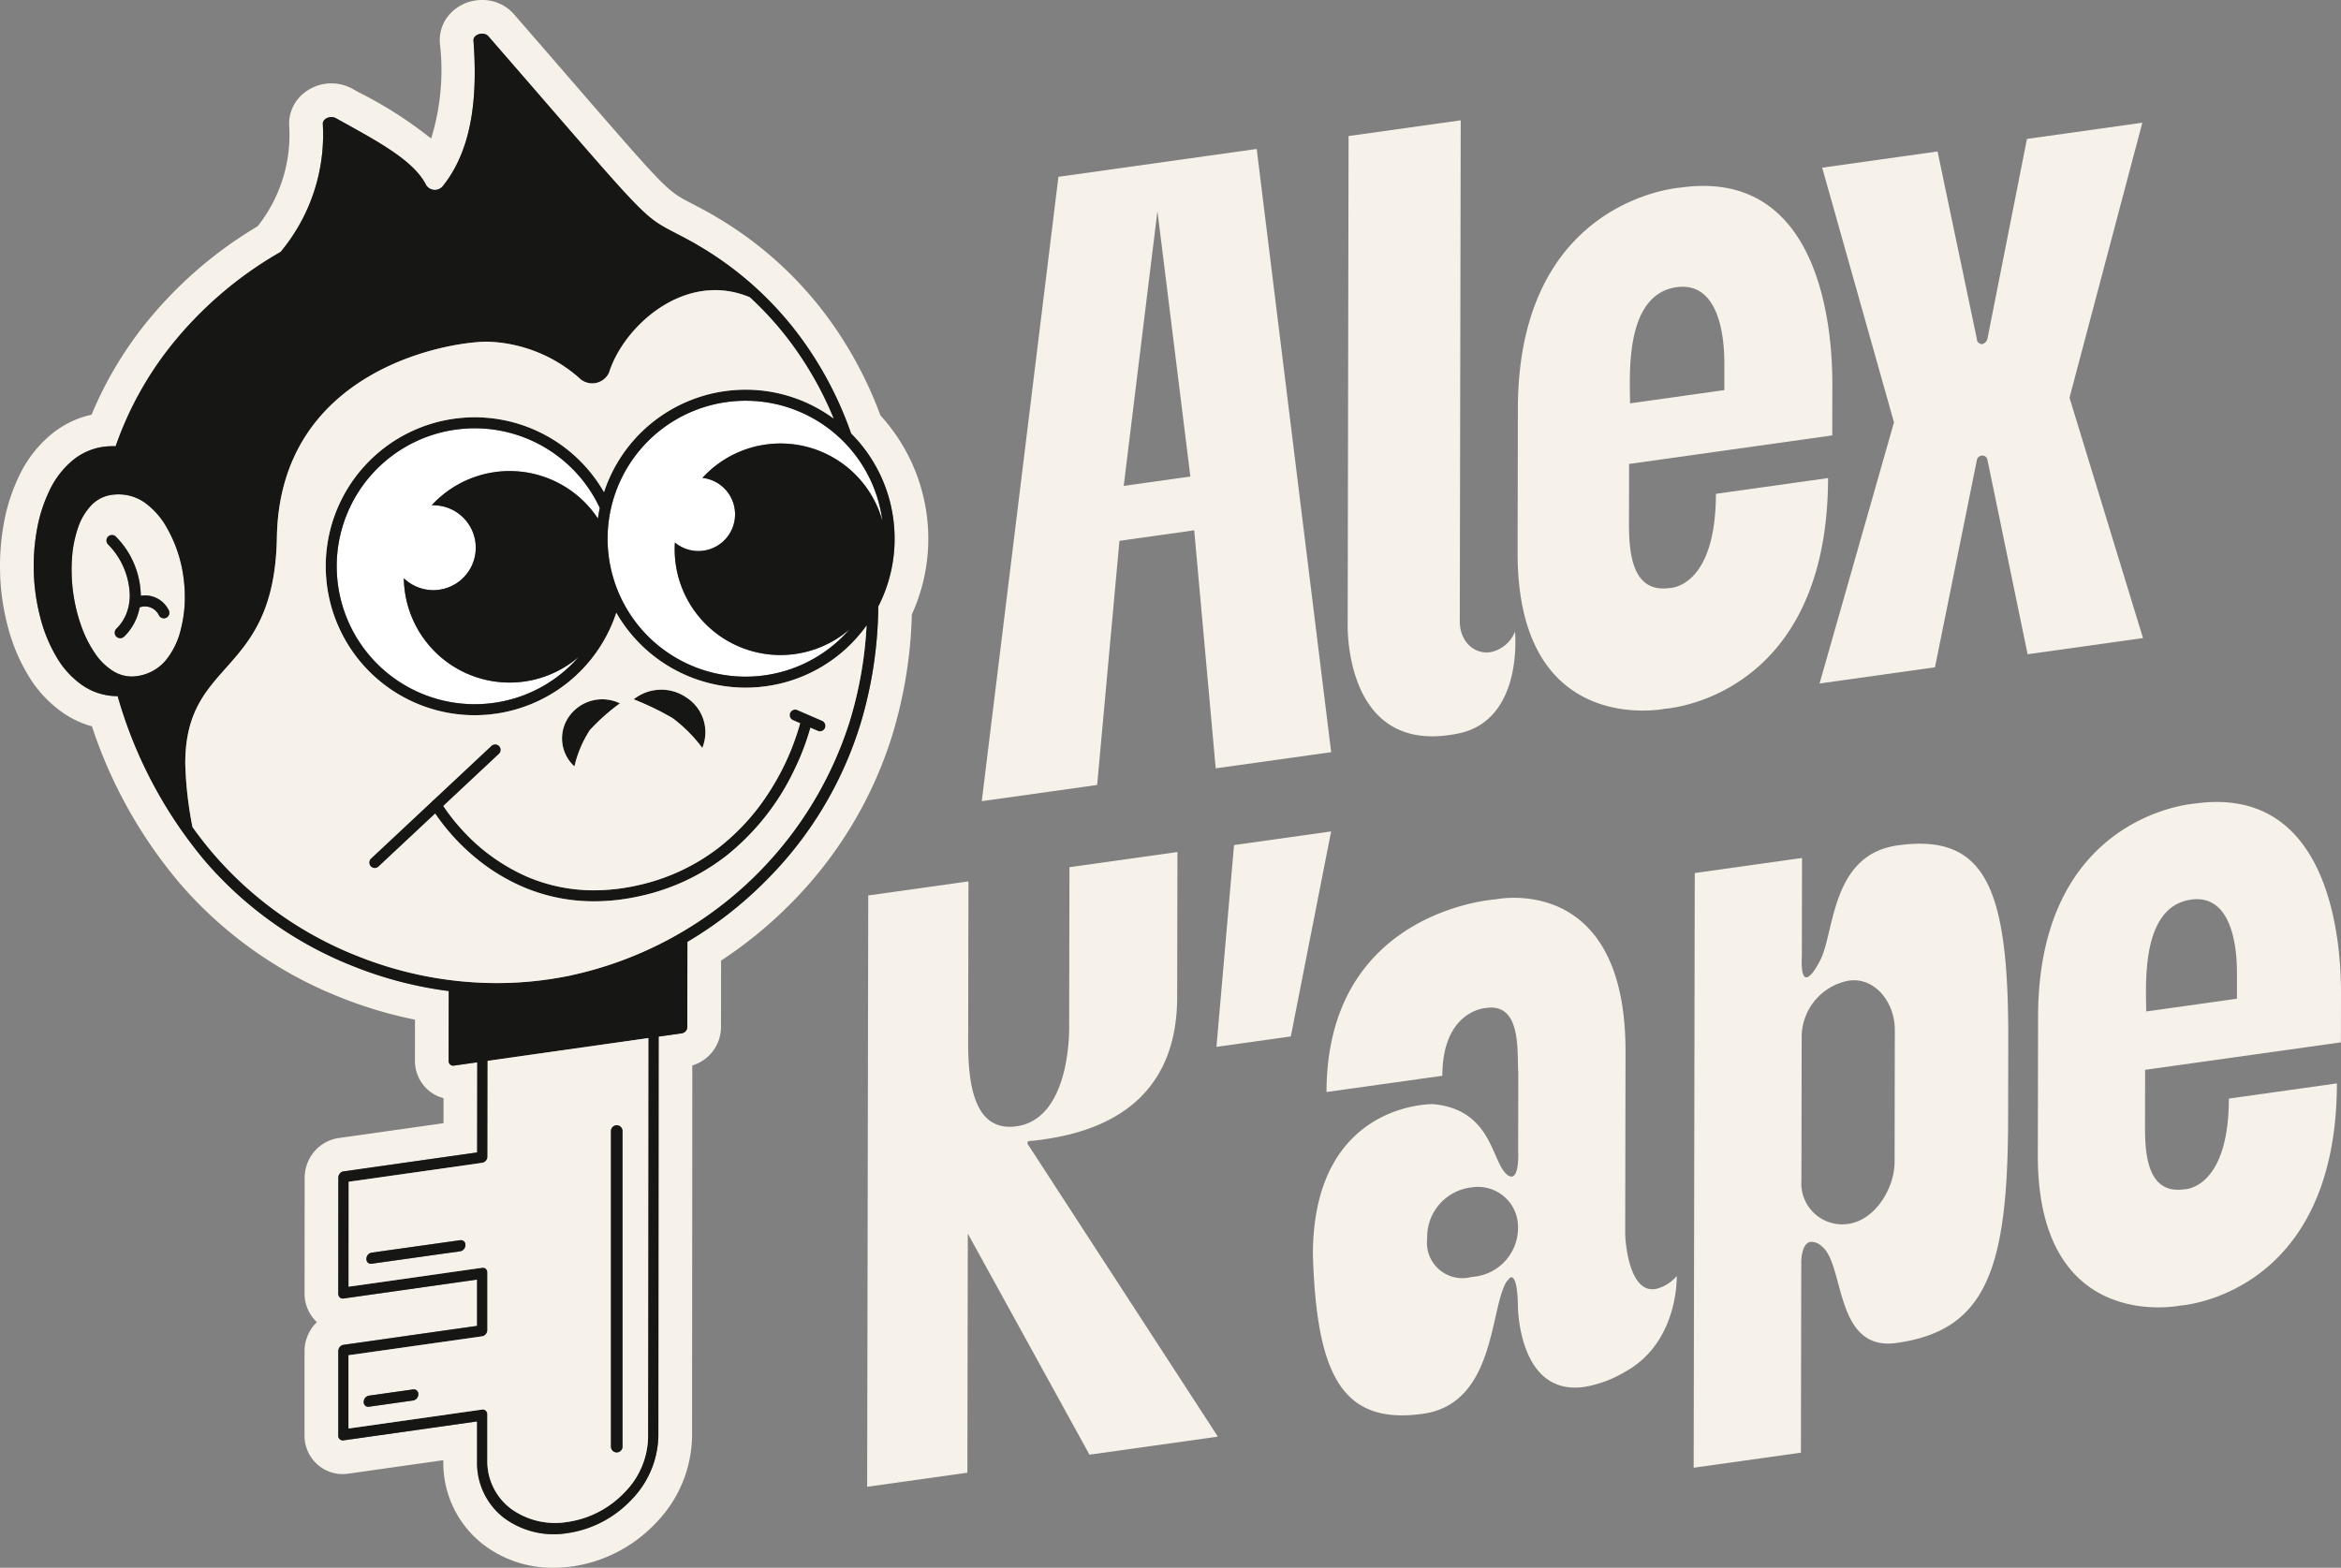<svg xmlns="http://www.w3.org/2000/svg" xmlns:xlink="http://www.w3.org/1999/xlink" id="Groupe_3" data-name="Groupe 3" width="224.438" height="150.349" viewBox="0 0 224.438 150.349"><rect x="0" y="0" width="224.438" height="150.349" fill="#808080" stroke="none"/><defs><clipPath id="clip-path"><rect id="Rectangle_1" data-name="Rectangle 1" width="224.438" height="150.349" fill="none"></rect></clipPath></defs><path id="Trac&#xE9;_1" data-name="Trac&#xE9; 1" d="M177.6,62.531l7.168-1.008,2.061,22.827L197.9,82.8,190.76,24.951l-19.01,2.671L164.4,87.5l11.063-1.555Zm3.642-31.619L184.4,56.363l-6.39.9Z" transform="translate(-70.276 -10.666)" fill="#f6f1e9"></path><g id="Groupe_2" data-name="Groupe 2"><g id="Groupe_1" data-name="Groupe 1" clip-path="url(#clip-path)"><path id="Trac&#xE9;_2" data-name="Trac&#xE9; 2" d="M235.381,79.112q.495-.07,1.024-.183c6.154-1.367,5.314-9.74,5.314-9.74a3.222,3.222,0,0,1-2.376,1.971c-1.471.207-2.922-.948-2.918-2.991l.006-3.367.083-44.652L225.763,21.66l-.087,46.672s-.463,12.208,9.706,10.779" transform="translate(-96.471 -8.613)" fill="#f6f1e9"></path><path id="Trac&#xE9;_3" data-name="Trac&#xE9; 3" d="M267.932,81.337c.225-.031.349-.057.349-.057s.176-.01.49-.054c2.644-.372,15.093-3.127,15.128-22.067l-10.752,1.511c-.015,7.911-3.384,8.9-4.253,9.017a1.442,1.442,0,0,1-.2.017c-3.739.526-3.886-3.739-3.881-6.349l.01-5.55L284.3,55.068l.009-4.877c.013-7.063-1.91-20.666-14.53-18.892,0,0-.169.011-.473.054-2.61.366-15.113,3.067-15.146,21.14l-.026,13.793c-.03,16.237,11.622,15.358,13.8,15.052m1.435-40.482c3.662-.515,4.591,3.728,4.585,7.346l0,2.521-9.04,1.271c0-2.522-.6-10.427,4.46-11.138" transform="translate(-108.637 -13.312)" fill="#f6f1e9"></path><path id="Trac&#xE9;_4" data-name="Trac&#xE9; 4" d="M328.664,46.926l6.983-26.373-11.062,1.555-3.778,19.111a.723.723,0,0,1-.543.582c-.236-.054-.469-.189-.468-.44l-3.782-18.049-11.062,1.554,6.885,24.424L304.7,74.335l11.066-1.556,4.007-19.813a.533.533,0,0,1,.47-.488.494.494,0,0,1,.542.346l3.862,18.706,11.062-1.554Z" transform="translate(-130.255 -8.786)" fill="#f6f1e9"></path><path id="Trac&#xE9;_5" data-name="Trac&#xE9; 5" d="M160.837,170.427a3.038,3.038,0,0,1,.343-.022c.245-.03.507-.063.786-.1,4.5-.632,12.947-2.746,12.968-13.652l.026-13.935-10.354,1.455-.028,15.148s.282,8.95-5.048,9.7c-4.128.58-4.641-4.2-4.634-8.093l.028-15.394-9.607,1.351-.105,56.708,9.608-1.351.042-22.927,11.663,21.2,12.31-1.73L160.8,171.026c-.3-.409-.309-.551.035-.6" transform="translate(-62.075 -61.009)" fill="#f6f1e9"></path><path id="Trac&#xE9;_6" data-name="Trac&#xE9; 6" d="M205.392,140.578l-1.686,19.352,7.13-1L214.7,139.27Z" transform="translate(-87.081 -59.536)" fill="#f6f1e9"></path><path id="Trac&#xE9;_7" data-name="Trac&#xE9; 7" d="M252.637,187.911c-2.4.337-2.843-4.3-2.841-5.429l.032-17.335c.029-15.642-10.207-14.934-12.122-14.664-.2.028-.306.051-.306.051s-.27.016-.741.082c-3.176.447-15.472,3.159-15.5,18.4l11.108-1.561c.01-5.6,3.31-6.382,4.062-6.488.1-.014.152-.016.152-.016,3.453-.486,2.918,4.367,3.067,6.206l-.014,7.453s.145,2.413-.605,2.518a.8.8,0,0,1-.526-.253c-1.423-1.258-1.414-6.2-7.04-6.7a8.428,8.428,0,0,0-1.225.1c-2.96.416-10.262,2.627-10.284,14.318.355,11.61,2.821,16.367,10.554,15.279,6.9-.97,6.4-9.889,7.976-12.619.224-.273.378-.46.452-.471.676-.1.67,2.661.67,2.661s-.016,8.75,6.363,7.854a11.234,11.234,0,0,0,3.9-1.443c5.185-2.831,4.969-9.2,4.969-9.2a3.741,3.741,0,0,1-2.1,1.266m-17.555-1.174a3.4,3.4,0,0,1-4.27-3.693,4.788,4.788,0,0,1,4.23-4.889l.056-.007a3.836,3.836,0,0,1,4.422,3.833,4.712,4.712,0,0,1-4.438,4.756" transform="translate(-93.984 -64.288)" fill="#f6f1e9"></path><path id="Trac&#xE9;_8" data-name="Trac&#xE9; 8" d="M303.163,141.492c-6.453.907-6.017,8.458-7.45,11.092-.6,1.135-.977,1.515-1.275,1.557-.6.084-.448-2.044-.448-2.044l.017-9.4-10.283,1.446-.106,57.03,10.283-1.445.034-18.306s0-1.785.9-1.912a1.422,1.422,0,0,1,1.052.42c2.247,1.71,1.183,10.12,7.185,9.277,8.555-1.2,10.667-7.009,10.693-21.428l.014-7.614c.028-14.419-2.063-19.877-10.618-18.674m-.28,30.331c0,2.591-1.888,5.61-4.441,5.968a3.924,3.924,0,0,1-4.492-4.149l.025-13.77a5.516,5.516,0,0,1,4.51-5.41c2.553-.359,4.426,2.129,4.42,4.723Z" transform="translate(-121.242 -60.416)" fill="#f6f1e9"></path><path id="Trac&#xE9;_9" data-name="Trac&#xE9; 9" d="M370.309,157.393l.009-4.7c.013-6.8-1.836-19.909-14-18.2,0,0-.163.01-.455.052-2.512.353-14.554,2.954-14.587,20.368l-.025,13.282c-.029,15.641,11.192,14.795,13.291,14.5.216-.03.336-.055.336-.055s.17-.01.475-.053c2.553-.359,14.54-3.015,14.573-21.258l-10.358,1.456c-.014,7.621-3.259,8.568-4.1,8.686a1.5,1.5,0,0,1-.2.017c-3.6.506-3.743-3.6-3.739-6.116l.01-5.346Zm-14.378-13.687c3.527-.5,4.419,3.588,4.412,7.073l0,2.429-8.7,1.223c0-2.429-.582-10.04,4.3-10.725" transform="translate(-145.88 -57.43)" fill="#f6f1e9"></path><path id="Trac&#xE9;_10" data-name="Trac&#xE9; 10" d="M301.806,177.651v.3" transform="translate(-129.016 -75.943)" fill="#f6f1e9"></path><path id="Trac&#xE9;_11" data-name="Trac&#xE9; 11" d="M301.806,182.314c0-.167,0-.333,0-.5,0,.166,0,.333,0,.5" transform="translate(-129.016 -77.723)" fill="#f6f1e9"></path><path id="Trac&#xE9;_12" data-name="Trac&#xE9; 12" d="M301.787,189.807c0-.375,0-.75.007-1.124,0,.375,0,.749-.007,1.124" transform="translate(-129.009 -80.659)" fill="#f6f1e9"></path><path id="Trac&#xE9;_13" data-name="Trac&#xE9; 13" d="M301.775,193.015c0-.788,0-1.578.007-2.368q-.006.715-.009,1.429,0,.47,0,.939" transform="translate(-129.003 -81.498)" fill="#f6f1e9"></path><path id="Trac&#xE9;_14" data-name="Trac&#xE9; 14" d="M301.8,182.687q0,.957,0,1.914c0,.1,0,.209,0,.313q0,.6-.008,1.206c0-.507.009-1.013.01-1.519,0-.638,0-1.276-.005-1.914" transform="translate(-129.014 -78.096)" fill="#f6f1e9"></path><path id="Trac&#xE9;_15" data-name="Trac&#xE9; 15" d="M301.8,178.775q0,.742,0,1.483c0-.694,0-1.388,0-2.083,0,.2,0,.4,0,.6" transform="translate(-129.015 -76.167)" fill="#f6f1e9"></path><path id="Trac&#xE9;_16" data-name="Trac&#xE9; 16" d="M85.554,70.466a43.2,43.2,0,0,0,1.864-11.532A17.546,17.546,0,0,0,89,51.677c0-.564-.027-1.135-.082-1.7a17.551,17.551,0,0,0-4.509-10.137,38.223,38.223,0,0,0-5.183-9.579,35.866,35.866,0,0,0-10.66-9.515h0c-.067-.045-.135-.086-.2-.126-.873-.494-1.554-.847-2.1-1.131-2.332-1.206-2.332-1.206-11.488-11.778-1.563-1.805-3.382-3.905-5.51-6.355A4.012,4.012,0,0,0,46.223,0,4.168,4.168,0,0,0,43.17,1.3a3.715,3.715,0,0,0-1,2.825,22.23,22.23,0,0,1-.836,9.163A39.738,39.738,0,0,0,34.4,8.854l-.628-.348a4.184,4.184,0,0,0-5.008.761,3.727,3.727,0,0,0-1.038,2.778A14.124,14.124,0,0,1,24.7,21.7a40,40,0,0,0-10.876,9.491A36.257,36.257,0,0,0,8.777,39.77a9.2,9.2,0,0,0-3.662,1.722,11.6,11.6,0,0,0-3.238,4.06A17.539,17.539,0,0,0,.353,50.277,22.651,22.651,0,0,0,0,54.294c0,.3.006.606.017.91l0,.048a22.891,22.891,0,0,0,.745,4.885,17.535,17.535,0,0,0,1.912,4.581,11.6,11.6,0,0,0,3.562,3.775,9.3,9.3,0,0,0,2.578,1.163,45.175,45.175,0,0,0,8.4,15.03,39.476,39.476,0,0,0,15.4,10.957,40.871,40.871,0,0,0,7.172,2.143l-.005,3.938a3.723,3.723,0,0,0,1.159,2.715,3.621,3.621,0,0,0,1.581.874l0,2.4-10.033,1.423a3.776,3.776,0,0,0-2.4,1.353l-.023.029a3.9,3.9,0,0,0-.857,2.433L29.2,124.058a3.742,3.742,0,0,0,1.129,2.686l.054.052a3.974,3.974,0,0,0-.329.356,3.889,3.889,0,0,0-.858,2.423l0,8.085a3.692,3.692,0,0,0,1.078,2.636,3.623,3.623,0,0,0,2.582,1.07,3.7,3.7,0,0,0,.518-.037l9.126-1.294v.159a9.911,9.911,0,0,0,3.813,7.911,10.9,10.9,0,0,0,6.775,2.244,12.834,12.834,0,0,0,1.777-.126l.019,0a13.734,13.734,0,0,0,8-4.173,12.167,12.167,0,0,0,3.466-8.307s.025-35.565.025-35.565a3.861,3.861,0,0,0,2.75-3.7l.008-6.357a40.784,40.784,0,0,0,6.67-5.463,39.48,39.48,0,0,0,9.753-16.19M65.892,98.472v.015a.615.615,0,0,1-.494.6l-2.253.319-.027,38.321-.493.072.493-.069v.007a9.013,9.013,0,0,1-2.582,6.088,10.518,10.518,0,0,1-6.118,3.2H54.4a8.017,8.017,0,0,1-6.1-1.469,6.651,6.651,0,0,1-2.567-5.359l0-3.885L32.92,138.129a.435.435,0,0,1-.492-.463l0-8.091a.64.64,0,0,1,.143-.4.575.575,0,0,1,.352-.207l12.812-1.818,0-4.443-12.815,1.818a.426.426,0,0,1-.348-.106.494.494,0,0,1-.144-.356l.007-11.113v-.015a.653.653,0,0,1,.145-.4.57.57,0,0,1,.349-.2l12.815-1.818.01-8.644-2.252.319a.415.415,0,0,1-.348-.107.48.48,0,0,1-.144-.356l.009-6.69a37.4,37.4,0,0,1-9.2-2.4A36.291,36.291,0,0,1,19.668,82.577,42.776,42.776,0,0,1,11.28,66.755h-.026A5.911,5.911,0,0,1,8,65.782a8.4,8.4,0,0,1-2.56-2.743A14.31,14.31,0,0,1,3.885,59.3a19.662,19.662,0,0,1-.638-4.2v-.019h0q-.015-.4-.015-.792a19.418,19.418,0,0,1,.3-3.443A14.332,14.332,0,0,1,4.767,47a8.412,8.412,0,0,1,2.323-2.947,5.916,5.916,0,0,1,3.424-1.257q.179-.008.356-.007c.072,0,.141.006.212.008a32.856,32.856,0,0,1,5.275-9.6,36.881,36.881,0,0,1,10.305-8.9c.08-.047.16-.092.24-.138a17.561,17.561,0,0,0,4.046-12.276c-.026-.5.732-.835,1.252-.547,3.981,2.206,7.47,4.039,8.655,6.417a.985.985,0,0,0,1.594.1c3.033-3.771,3.3-9.189,2.944-13.963-.044-.6,1-.906,1.427-.413C64.4,23.7,60.838,20.077,66.769,23.433l.083.056A32.642,32.642,0,0,1,76.638,32.2,35.069,35.069,0,0,1,81.6,41.58a14.231,14.231,0,0,1,4.1,8.709q.068.7.067,1.388A14.2,14.2,0,0,1,84.2,58.162a40.1,40.1,0,0,1-1.734,11.347A36.311,36.311,0,0,1,73.5,84.385a37.394,37.394,0,0,1-7.6,5.938Z" transform="translate(0 0)" fill="#f6f1e9"></path><path id="Trac&#xE9;_17" data-name="Trac&#xE9; 17" d="M62.865,86.963c-.027-.282-.039-.562-.043-.839a4.069,4.069,0,1,0,2.669-6.994A10.142,10.142,0,0,1,81.429,80.4q.07-.515.177-1.019a13.237,13.237,0,0,0-11.975-7.64q-.638,0-1.287.062A13.231,13.231,0,0,0,56.386,84.958q0,.638.062,1.287A13.232,13.232,0,0,0,69.6,98.2q.637,0,1.287-.062a13.176,13.176,0,0,0,8.544-4.3c.048-.053.093-.108.14-.161a10.141,10.141,0,0,1-16.7-6.719" transform="translate(-24.104 -30.67)" fill="#fff"></path><path id="Trac&#xE9;_18" data-name="Trac&#xE9; 18" d="M113.706,67.19a13.231,13.231,0,0,0-11.959,13.151q0,.638.062,1.288A13.231,13.231,0,0,0,114.96,93.587q.638,0,1.287-.062a13.178,13.178,0,0,0,8.544-4.3c.047-.053.092-.107.139-.16a10.141,10.141,0,0,1-16.73-8.34,3.518,3.518,0,1,0,2.639-6.2A10.141,10.141,0,0,1,128.09,78.64a13.223,13.223,0,0,0-13.1-11.512q-.638,0-1.287.062" transform="translate(-43.495 -28.696)" fill="#fff"></path><path id="Trac&#xE9;_19" data-name="Trac&#xE9; 19" d="M21.048,98.687a7.436,7.436,0,0,0,1.424-2.972,12.384,12.384,0,0,0,.373-3.065,13.955,13.955,0,0,0-.127-1.87,13,13,0,0,0-1.554-4.689A7.426,7.426,0,0,0,19,83.607a4.351,4.351,0,0,0-2.5-.789,4.866,4.866,0,0,0-.656.045,3.335,3.335,0,0,0-1.952.989,5.758,5.758,0,0,0-1.292,2.183,11.225,11.225,0,0,0-.573,2.94q-.037.521-.037,1.057a16.621,16.621,0,0,0,.147,2.184h0v.009a16.176,16.176,0,0,0,.759,3.152,11.242,11.242,0,0,0,1.337,2.681,5.762,5.762,0,0,0,1.828,1.759,3.382,3.382,0,0,0,1.688.463,3.337,3.337,0,0,0,.457-.031,4.375,4.375,0,0,0,2.847-1.56M16.279,95.7a4.151,4.151,0,0,0,.979-1.485,4.834,4.834,0,0,0,.311-1.747A7.191,7.191,0,0,0,15.5,87.625a.529.529,0,1,1,.756-.739,8.234,8.234,0,0,1,2.369,5.585c0,.022,0,.045,0,.067a2.6,2.6,0,0,1,.4-.035,2.536,2.536,0,0,1,2.279,1.42.529.529,0,1,1-.95.466,1.47,1.47,0,0,0-.556-.611,1.487,1.487,0,0,0-.773-.218,1.468,1.468,0,0,0-.51.092,5.534,5.534,0,0,1-.267.947,5.21,5.21,0,0,1-1.226,1.86.529.529,0,1,1-.739-.756" transform="translate(-5.123 -35.403)" fill="#f6f1e9"></path><path id="Trac&#xE9;_20" data-name="Trac&#xE9; 20" d="M105.244,119.935l-2.344-1.022a.529.529,0,1,0-.423.969l.666.291a24.079,24.079,0,0,1-3.035,6.7,21.222,21.222,0,0,1-4.754,5.216,19.508,19.508,0,0,1-7.74,3.614,19.154,19.154,0,0,1-4.226.489,16.191,16.191,0,0,1-6.46-1.319,18.352,18.352,0,0,1-6.188-4.47,18.9,18.9,0,0,1-1.533-1.9c-.109-.156-.2-.29-.272-.4l5.338-5a.529.529,0,1,0-.723-.772l-5.584,5.226a.526.526,0,0,0-.143.134l-5.835,5.462a.529.529,0,0,0,.723.772l5.441-5.093a20.348,20.348,0,0,0,3.5,3.926,18.751,18.751,0,0,0,4.863,3.083,17.242,17.242,0,0,0,6.879,1.406,20.219,20.219,0,0,0,4.459-.515,20.557,20.557,0,0,0,8.257-3.889,23.353,23.353,0,0,0,6.51-8.277,24.17,24.17,0,0,0,1.51-3.966l.7.3a.529.529,0,0,0,.423-.97" transform="translate(-26.427 -50.814)" fill="#161615"></path><path id="Trac&#xE9;_21" data-name="Trac&#xE9; 21" d="M95.311,123.576a10.843,10.843,0,0,1,1.47-3.475,19.43,19.43,0,0,1,2.887-2.575,3.887,3.887,0,0,0-4.788,1.143,3.624,3.624,0,0,0,.431,4.906" transform="translate(-40.237 -50.072)" fill="#161615"></path><path id="Trac&#xE9;_22" data-name="Trac&#xE9; 22" d="M106.117,116.458a26.9,26.9,0,0,1,3.72,1.8,13.865,13.865,0,0,1,2.858,2.864,3.955,3.955,0,0,0-1.519-4.831,4.236,4.236,0,0,0-5.059.172" transform="translate(-45.363 -49.388)" fill="#161615"></path><path id="Trac&#xE9;_23" data-name="Trac&#xE9; 23" d="M19.532,99.379a5.218,5.218,0,0,0,1.226-1.86,5.587,5.587,0,0,0,.267-.947,1.468,1.468,0,0,1,.51-.092,1.489,1.489,0,0,1,.773.218,1.473,1.473,0,0,1,.556.611.529.529,0,1,0,.949-.466,2.536,2.536,0,0,0-2.279-1.42,2.593,2.593,0,0,0-.4.035c0-.022,0-.045,0-.067a8.234,8.234,0,0,0-2.369-5.585.529.529,0,1,0-.756.739,7.191,7.191,0,0,1,2.068,4.846,4.834,4.834,0,0,1-.311,1.747,4.151,4.151,0,0,1-.979,1.485.529.529,0,0,0,.739.756" transform="translate(-7.637 -38.322)" fill="#161615"></path><path id="Trac&#xE9;_24" data-name="Trac&#xE9; 24" d="M68.316,92.736a37.39,37.39,0,0,0,7.6-5.938,36.3,36.3,0,0,0,8.966-14.876,40.088,40.088,0,0,0,1.734-11.348,14.2,14.2,0,0,0,1.566-6.484q0-.689-.067-1.389a14.228,14.228,0,0,0-4.1-8.709,35.077,35.077,0,0,0-4.964-9.382A32.645,32.645,0,0,0,69.265,25.9l-.082-.056c-5.931-3.356-2.373.271-19.949-19.956-.428-.492-1.471-.191-1.427.413.352,4.773.089,10.193-2.944,13.963a.985.985,0,0,1-1.594-.1c-1.186-2.379-4.675-4.211-8.655-6.417-.519-.288-1.277.045-1.252.547a17.564,17.564,0,0,1-4.045,12.276c-.08.046-.161.092-.24.139a36.859,36.859,0,0,0-10.3,8.9,32.845,32.845,0,0,0-5.276,9.6c-.071,0-.14-.008-.212-.008q-.177,0-.356.007A5.913,5.913,0,0,0,9.5,46.462,8.4,8.4,0,0,0,7.181,49.41a14.308,14.308,0,0,0-1.235,3.854,19.417,19.417,0,0,0-.3,3.443q0,.394.015.792h0v.019a19.687,19.687,0,0,0,.638,4.2A14.31,14.31,0,0,0,7.85,65.452,8.4,8.4,0,0,0,10.411,68.2a5.908,5.908,0,0,0,3.256.974h.026a42.784,42.784,0,0,0,8.388,15.822A36.3,36.3,0,0,0,36.234,95.056a37.4,37.4,0,0,0,9.2,2.4l-.009,6.69a.481.481,0,0,0,.144.356.416.416,0,0,0,.349.107l2.252-.319-.01,8.644-12.815,1.818a.568.568,0,0,0-.349.2.648.648,0,0,0-.145.4v.016l-.007,11.113a.5.5,0,0,0,.144.356.427.427,0,0,0,.349.107l12.815-1.818,0,4.443-12.812,1.817a.572.572,0,0,0-.351.208.636.636,0,0,0-.143.4l0,8.091a.435.435,0,0,0,.492.463l12.815-1.818,0,3.885a6.65,6.65,0,0,0,2.567,5.358,8.018,8.018,0,0,0,6.1,1.469h.013a10.512,10.512,0,0,0,6.117-3.2,9.007,9.007,0,0,0,2.582-6.087v-.007l-.493.069.493-.072.027-38.321,2.253-.32a.613.613,0,0,0,.494-.6v-.015ZM87.008,52.357a10.142,10.142,0,0,0-17.252-4.114,3.518,3.518,0,1,1-2.639,6.2,10.246,10.246,0,0,0,.026,1.621,10.141,10.141,0,0,0,16.7,6.72c-.046.053-.091.108-.139.16a13.177,13.177,0,0,1-8.544,4.3q-.648.063-1.287.062A13.23,13.23,0,0,1,60.727,55.345q-.063-.649-.062-1.287A13.231,13.231,0,0,1,72.624,40.907q.648-.063,1.287-.062a13.225,13.225,0,0,1,13.1,11.512M57.739,65.586a13.176,13.176,0,0,1-8.544,4.3q-.648.063-1.287.062A13.23,13.23,0,0,1,34.757,57.988q-.063-.648-.062-1.287A13.23,13.23,0,0,1,46.654,43.55q.648-.063,1.287-.062a13.237,13.237,0,0,1,11.975,7.64c-.07.336-.131.676-.177,1.019A10.142,10.142,0,0,0,43.8,50.873a4.069,4.069,0,1,1-2.669,6.994c0,.278.016.558.044.839a10.141,10.141,0,0,0,16.7,6.72c-.047.053-.092.108-.139.161m-42.7,1.7a3.382,3.382,0,0,1-1.689-.463,5.768,5.768,0,0,1-1.828-1.759,11.242,11.242,0,0,1-1.337-2.681,16.166,16.166,0,0,1-.759-3.152v0l0-.011h0a16.714,16.714,0,0,1-.147-2.184q0-.535.037-1.057a11.221,11.221,0,0,1,.573-2.94,5.768,5.768,0,0,1,1.292-2.184,3.337,3.337,0,0,1,1.952-.989,4.87,4.87,0,0,1,.657-.045,4.347,4.347,0,0,1,2.5.79A7.423,7.423,0,0,1,18.453,53.1a13,13,0,0,1,1.554,4.689,13.866,13.866,0,0,1,.127,1.87,12.354,12.354,0,0,1-.373,3.065A7.436,7.436,0,0,1,18.338,65.7a4.375,4.375,0,0,1-2.847,1.56,3.336,3.336,0,0,1-.456.031M36.628,94.075A35.23,35.23,0,0,1,22.882,84.3c-.706-.82-1.375-1.681-2.014-2.575a36.094,36.094,0,0,1-.693-6.1c0-10.191,8.555-8.209,8.784-21.675.271-15.986,16.27-18.769,20.177-18.769a13.94,13.94,0,0,1,8.777,3.455,1.781,1.781,0,0,0,2.885-.483c1.375-4.418,7.254-9.854,13.5-7.238a31.66,31.66,0,0,1,3.9,4.324,33.522,33.522,0,0,1,4.127,7.3,14.231,14.231,0,0,0-8.421-2.762q-.689,0-1.388.067a14.29,14.29,0,0,0-12.2,9.759A14.305,14.305,0,0,0,47.941,42.43q-.689,0-1.388.067A14.287,14.287,0,0,0,33.638,56.7q0,.689.067,1.388A14.287,14.287,0,0,0,47.908,71q.689,0,1.389-.067a14.288,14.288,0,0,0,12.2-9.759,14.3,14.3,0,0,0,12.381,7.183q.689,0,1.389-.067a14.238,14.238,0,0,0,9.227-4.642,14.563,14.563,0,0,0,1-1.243,38.343,38.343,0,0,1-1.623,9.2,36.005,36.005,0,0,1-26.749,24.35,34.811,34.811,0,0,1-7.1.73,35.957,35.957,0,0,1-13.395-2.615m27.914,46.209v.007a7.722,7.722,0,0,1-2.234,5.228,9.41,9.41,0,0,1-5.476,2.852l-.011,0a7.2,7.2,0,0,1-5.468-1.3,5.7,5.7,0,0,1-2.22-4.6v-4.416a.494.494,0,0,0-.143-.356.423.423,0,0,0-.349-.107l-12.815,1.818v-7.025l12.815-1.818a.566.566,0,0,0,.349-.207.625.625,0,0,0,.145-.4l0-5.509A.489.489,0,0,0,49,124.1a.415.415,0,0,0-.349-.106l-12.815,1.818.008-10.063,12.815-1.818a.613.613,0,0,0,.494-.6l.01-9.178,7.706-1.093,7.706-1.092Z" transform="translate(-2.413 -2.413)" fill="#161615"></path><path id="Trac&#xE9;_25" data-name="Trac&#xE9; 25" d="M71.7,176.065l-.01,9.178a.614.614,0,0,1-.494.6l-12.815,1.818-.007,10.062,12.815-1.818a.416.416,0,0,1,.349.107.488.488,0,0,1,.144.356l0,5.509a.626.626,0,0,1-.145.4.568.568,0,0,1-.349.207L58.365,204.3v7.025l12.815-1.818a.425.425,0,0,1,.349.107.493.493,0,0,1,.143.356v4.416a5.7,5.7,0,0,0,2.22,4.6,7.2,7.2,0,0,0,5.468,1.3l.011,0a9.417,9.417,0,0,0,5.476-2.852,7.724,7.724,0,0,0,2.234-5.228V212.2l.029-38.323-7.7,1.093ZM69.569,193.73a.613.613,0,0,1-.5.6l-8.5,1.194a.434.434,0,0,1-.492-.462h0a.611.611,0,0,1,.494-.6l8.5-1.194a.436.436,0,0,1,.494.462Zm-4.513,14.31a.611.611,0,0,1-.494.6l-2.126.3-2.125.3a.434.434,0,0,1-.492-.462v0a.611.611,0,0,1,.494-.6l2.125-.3,2.125-.3a.434.434,0,0,1,.492.462ZM83.524,182.8a.554.554,0,0,1,1.109,0v30.263a.554.554,0,0,1-1.109,0Z" transform="translate(-24.95 -74.33)" fill="#f6f1e9"></path><path id="Trac&#xE9;_26" data-name="Trac&#xE9; 26" d="M102.864,219.863a.554.554,0,0,0,.554-.554V189.046a.554.554,0,1,0-1.108,0v30.263a.554.554,0,0,0,.554.554" transform="translate(-43.736 -80.577)" fill="#161615"></path><path id="Trac&#xE9;_27" data-name="Trac&#xE9; 27" d="M70.357,207.741l-8.5,1.194a.61.61,0,0,0-.494.6v0a.433.433,0,0,0,.492.462l8.5-1.194a.613.613,0,0,0,.5-.6h0a.435.435,0,0,0-.494-.462" transform="translate(-26.232 -88.804)" fill="#161615"></path><path id="Trac&#xE9;_28" data-name="Trac&#xE9; 28" d="M65.65,232.733l-2.125.3-2.125.3a.61.61,0,0,0-.494.6v0a.434.434,0,0,0,.492.462l2.125-.3,2.125-.3a.611.611,0,0,0,.494-.6v0a.434.434,0,0,0-.492-.462" transform="translate(-26.036 -99.487)" fill="#161615"></path><path id="Trac&#xE9;_29" data-name="Trac&#xE9; 29" d="M67.97,114.322a36,36,0,0,0,26.75-24.35,38.353,38.353,0,0,0,1.623-9.2,14.233,14.233,0,0,1-10.226,5.885q-.7.067-1.388.067a14.3,14.3,0,0,1-12.381-7.183,14.293,14.293,0,0,1-12.2,9.759q-.7.068-1.389.067a14.288,14.288,0,0,1-14.2-12.915q-.067-.7-.067-1.388A14.288,14.288,0,0,1,57.4,60.86q.7-.068,1.389-.067a14.305,14.305,0,0,1,12.381,7.182,14.293,14.293,0,0,1,12.2-9.759q.7-.067,1.388-.067a14.227,14.227,0,0,1,8.421,2.762,33.544,33.544,0,0,0-4.127-7.3,31.588,31.588,0,0,0-3.9-4.324c-6.249-2.615-12.128,2.82-13.5,7.238A1.781,1.781,0,0,1,68.762,57a13.939,13.939,0,0,0-8.777-3.455c-3.907,0-19.906,2.782-20.177,18.769C39.58,85.783,31.024,83.8,31.024,93.992a36.153,36.153,0,0,0,.693,6.1c.639.893,1.308,1.754,2.014,2.575a35.24,35.24,0,0,0,13.746,9.774,35.962,35.962,0,0,0,13.4,2.615,34.8,34.8,0,0,0,7.1-.73m24.383-23.73a.53.53,0,0,1-.7.273l-.7-.3a24.222,24.222,0,0,1-1.51,3.966,23.343,23.343,0,0,1-6.51,8.277,20.55,20.55,0,0,1-8.257,3.889,20.215,20.215,0,0,1-4.458.515,17.24,17.24,0,0,1-6.879-1.406,18.758,18.758,0,0,1-4.863-3.084,20.293,20.293,0,0,1-3.5-3.926l-5.441,5.093a.529.529,0,0,1-.723-.772l5.835-5.462a.526.526,0,0,1,.143-.134l5.584-5.227a.529.529,0,0,1,.723.772l-5.339,5c.073.112.163.246.272.4a18.854,18.854,0,0,0,1.534,1.9,18.355,18.355,0,0,0,6.188,4.469,16.176,16.176,0,0,0,6.461,1.319,19.145,19.145,0,0,0,4.225-.488,19.514,19.514,0,0,0,7.741-3.614,21.219,21.219,0,0,0,4.753-5.216,24.037,24.037,0,0,0,3.035-6.7l-.665-.29a.529.529,0,1,1,.422-.969L92.079,89.9a.53.53,0,0,1,.274.7M72.693,88.23A19.487,19.487,0,0,0,69.806,90.8a10.864,10.864,0,0,0-1.469,3.475,3.624,3.624,0,0,1-.432-4.906,3.888,3.888,0,0,1,4.788-1.143m7.9,4.275a13.894,13.894,0,0,0-2.857-2.865,27.027,27.027,0,0,0-3.72-1.795,4.235,4.235,0,0,1,5.058-.172,3.954,3.954,0,0,1,1.519,4.831" transform="translate(-13.262 -20.776)" fill="#f6f1e9"></path></g></g></svg>